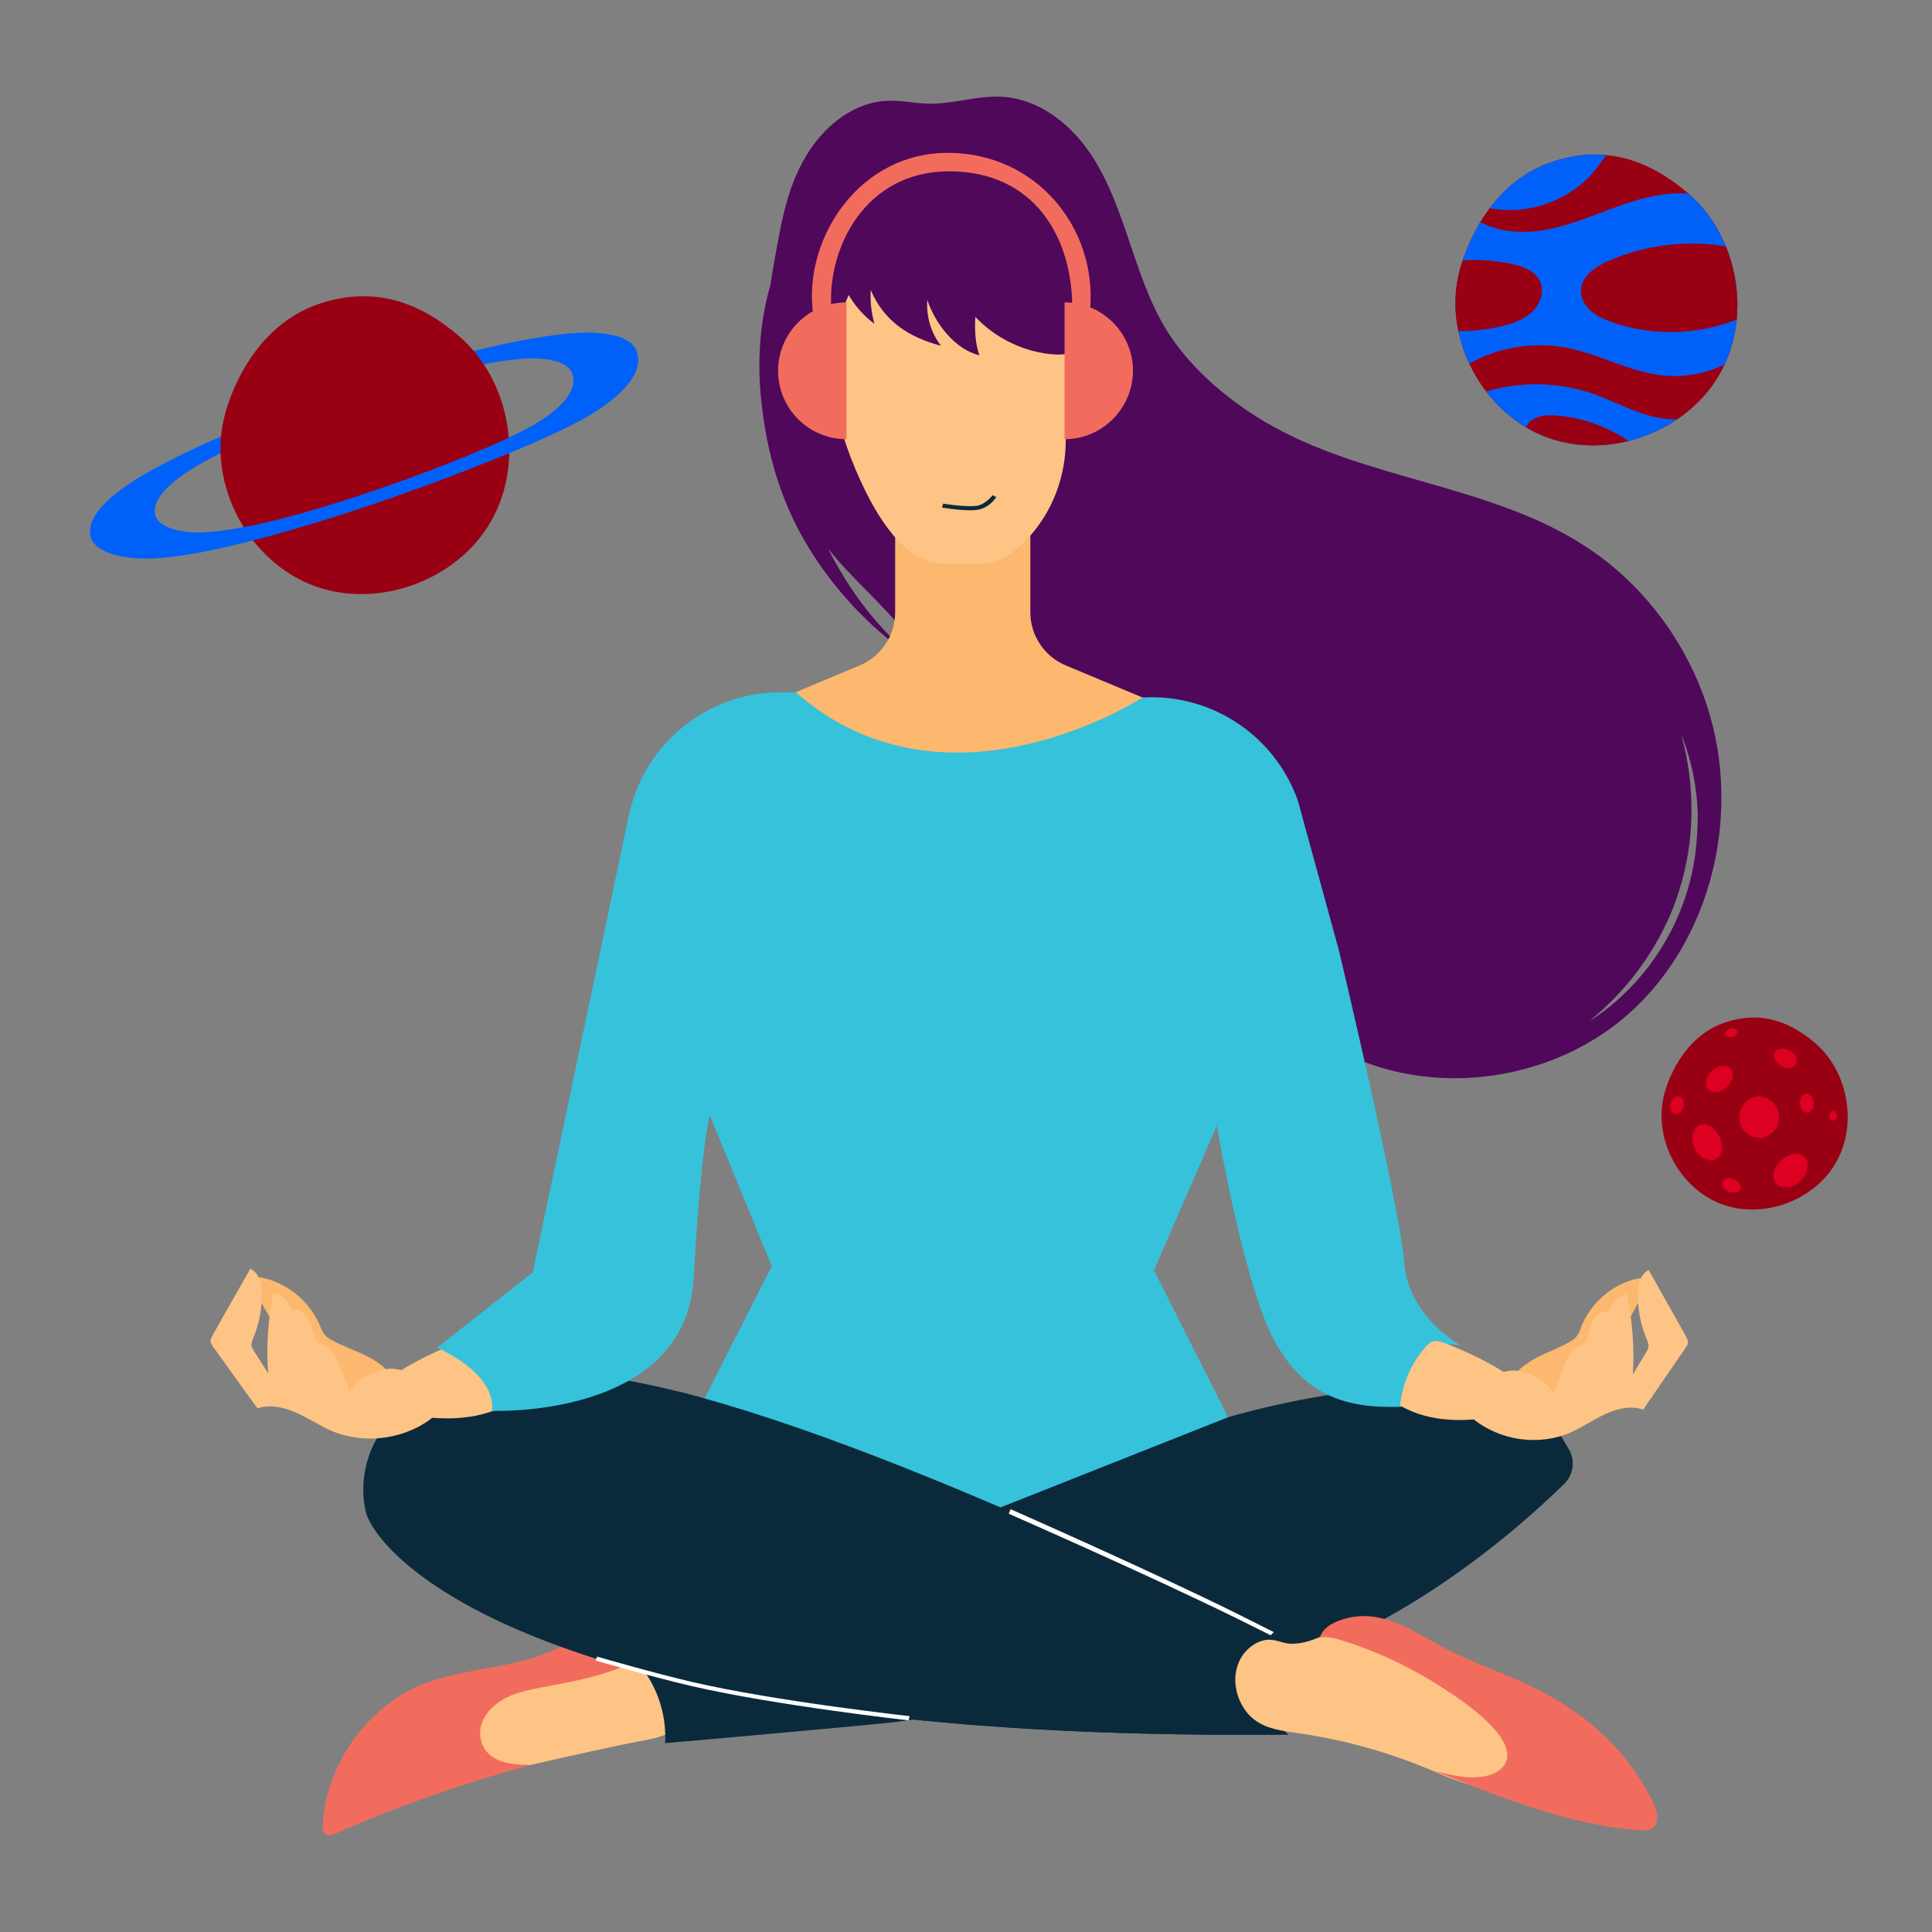 <svg xmlns="http://www.w3.org/2000/svg" width="150" height="150" viewBox="0 0 150 150" fill="none" style="width: 200px; height: 200px;"><rect x="0" y="0" width="150" height="150" fill="#808080" stroke="none"/><style> .meditate2-1 {animation:meditate2-1 4s infinite;} @keyframes meditate2-1 { 0%{transform: translate3d(0, -8px, 0);} 50%{transform: translate3d(0, 8px, 0);} 100%{transform: translate3d(0, -8px, 0);} } .meditate2-2 {animation:meditate2-2 4s 400ms infinite;} .meditate2-3 {animation:meditate2-2 4s 600ms infinite;} .meditate2-4 {animation:meditate2-2 4s 800ms infinite;} @keyframes meditate2-2 { 0%{transform: translate3d(0, 0, 0);} 50%{transform: translate3d(0, 10px, 0);} 100%{transform: translate3d(0, 0, 0);} } @media (prefers-reduced-motion: reduce) { .meditate2-1, .meditate2-2, .meditate2-3, .meditate2-4 { animation: none; } } </style><g class="meditate2-4" style="animation-duration: 4s;"><path class="fillCls4" d="M32.066 139.492C31.229 137.769 31.671 135.588 32.873 134.102C34.074 132.6 35.908 131.73 37.789 131.319C39.243 131.003 40.776 130.956 42.167 130.418C43.812 129.802 45.155 128.585 46.752 127.889C48.111 127.304 49.676 127.114 51.067 127.605C53.186 128.363 54.403 130.75 53.549 132.884C52.854 134.639 51.067 134.939 49.392 135.24C47.969 135.493 31.829 139.002 32.066 139.492Z" fill="#FDC485" stroke-width="2px"></path><path class="fillCls6" d="M47.463 126.134C45.945 126.213 44.681 127.241 43.337 127.936C40.144 129.58 36.303 129.407 32.951 130.719C28.446 132.473 25.221 137.089 25.047 141.911C25.032 142.337 25.458 142.622 25.854 142.448C30.817 140.251 35.971 138.449 41.203 137.026C39.764 137.026 38.073 136.884 37.456 135.461C37.124 134.686 37.267 133.801 37.757 133.121C38.753 131.699 40.428 131.319 42.009 131.019C45.092 130.434 48.316 129.897 50.861 128C51.273 127.683 51.494 127.146 51.352 126.656C51.194 126.039 50.609 125.913 50.087 125.85C47.984 125.613 45.803 126.071 43.969 127.114" fill="#F26C5D" stroke-width="2px"></path><path class="fillCls1" d="M100.149 127.557C100.149 127.557 62.511 108.192 45.517 106.754C28.524 105.315 27.607 114.105 28.397 117.361C29.188 120.617 41.376 135.303 100.007 134.671C100.007 134.671 96.482 131.983 100.149 127.557Z" fill="#0A2A3C" stroke-width="2px"></path><path class="fillCls1" d="M76.55 117.472C76.55 117.472 105.541 101.996 120.401 110.153L121.808 112.524C122.314 113.393 122.171 114.484 121.46 115.195C117.603 118.973 105.083 130.165 91.71 130.434C75.617 130.75 63.461 124.743 63.461 124.743L76.55 117.472Z" fill="#0A2A3C" stroke-width="2px"></path><path class="fillCls5" d="M28.525 105.315C27.624 104.841 26.628 104.541 25.743 104.035C25.553 103.924 25.348 103.798 25.205 103.624C25.047 103.434 24.968 103.181 24.858 102.96C24.083 101.079 22.36 99.64 20.368 99.198C20.21 99.166 20.052 99.134 19.91 99.198C19.53 99.371 19.657 99.925 19.846 100.304C21.127 102.786 22.66 105.157 24.573 107.181C25.332 107.987 26.201 108.761 27.26 109.093C28.335 109.425 29.742 109.172 30.343 108.145C31.086 106.88 29.521 105.821 28.525 105.315Z" fill="#FBB86E" stroke-width="2px"></path><path class="fillCls4" d="M33.726 109.947C31.561 111.733 28.399 112.192 25.806 111.117C24.842 110.706 23.973 110.121 23.024 109.694C22.076 109.267 20.985 109.014 19.989 109.346C18.835 107.75 17.681 106.153 16.543 104.557C16.464 104.43 16.369 104.304 16.353 104.161C16.337 103.988 16.432 103.814 16.511 103.656C17.491 101.933 18.456 100.209 19.436 98.502C20.163 98.85 20.353 99.798 20.337 100.589C20.321 101.711 20.1 102.834 19.673 103.861C19.594 104.067 19.499 104.272 19.531 104.478C19.547 104.636 19.641 104.778 19.736 104.92C20.1 105.489 20.463 106.058 20.827 106.627C20.637 104.525 20.843 102.454 21.191 100.352C21.886 100.526 22.487 101.063 22.708 101.743C23.23 101.585 23.767 101.996 24.004 102.47C24.241 102.944 24.305 103.513 24.526 104.003C24.558 104.082 24.605 104.161 24.668 104.225C24.763 104.304 24.874 104.319 24.984 104.351C25.727 104.588 26.107 105.379 26.391 106.106C26.644 106.738 26.897 107.355 27.15 107.987C27.624 107.402 28.051 107.023 28.731 106.675C29.411 106.327 30.185 106.169 30.928 106.327C31.703 106.485 32.383 106.975 32.841 107.608C33.299 108.24 33.6 109.157 33.726 109.947Z" fill="#FDC485" stroke-width="2px"></path><path class="fillCls4" d="M36.002 104.082C36.255 104.003 36.539 103.924 36.792 104.003C37.013 104.067 37.187 104.241 37.345 104.399C38.515 105.647 39.274 107.276 39.479 108.983C36.982 110.421 33.899 110.295 31.085 109.71C30.659 109.615 30.216 109.52 29.837 109.267C27.212 107.592 34.737 104.478 36.002 104.082Z" fill="#FDC485" stroke-width="2px"></path><path class="fillCls3" d="M132.509 54.73C130.881 49.814 127.624 45.451 123.325 42.574C115.816 37.547 105.952 37.342 98.19 32.742C95.55 31.177 93.021 29.074 91.203 26.576C87.994 22.15 87.662 16.349 84.611 11.859C83.046 9.551 80.596 7.67 77.798 7.512C75.901 7.402 74.036 8.081 72.139 8.05C71.032 8.034 69.942 7.765 68.835 7.828C66.4 7.939 64.251 9.599 62.891 11.622C61.089 14.341 60.678 17.25 60.109 20.332C59.998 20.917 59.904 21.518 59.825 22.103C59.018 24.869 58.797 27.825 59.066 30.702C59.492 35.287 60.725 39.413 63.239 43.238C65.468 46.637 68.424 49.545 71.854 51.727C72.866 53.703 73.72 55.663 76.122 56.611C76.723 56.849 77.419 56.975 77.972 56.643C79.505 55.726 78.478 52.391 80.185 52.138C81.039 53.671 82.256 54.983 83.773 55.868C86.397 57.418 89.606 57.75 92.183 59.378C95.74 61.623 97.479 66.033 97.589 70.254C97.637 71.755 97.495 73.289 97.842 74.759C98.396 77.098 100.135 78.98 102.095 80.386C109.208 85.477 119.8 84.56 126.376 78.774C132.967 72.973 135.26 63.045 132.509 54.73ZM64.535 43.064C64.456 42.922 64.377 42.764 64.314 42.621L64.33 42.637C66.274 45.087 68.756 47.063 70.621 49.577C71.127 50.257 71.522 50.984 71.886 51.711C68.787 49.64 66.227 46.305 64.535 43.064ZM81.829 34.607C81.845 35.571 81.987 36.725 81.75 37.658C81.307 39.381 79.584 39.997 78.762 41.578C77.529 43.902 78.525 47.174 79.237 49.688L67.855 23.779C69.278 25.249 71.111 26.324 73.087 26.845C72.313 25.849 71.933 24.553 72.028 23.288C72.676 25.233 74.194 26.877 76.091 27.651C75.98 27.161 75.885 26.687 75.775 26.197C78.035 26.387 80.311 26.592 82.572 26.782C82.588 29.375 81.797 32.03 81.829 34.607ZM131.624 66.317C131.482 67.361 131.244 68.404 130.928 69.416C130.596 70.427 130.201 71.408 129.711 72.34C129.221 73.273 128.652 74.174 128.02 75.012C126.739 76.687 125.19 78.157 123.419 79.264C125.032 77.936 126.455 76.419 127.624 74.727C128.209 73.874 128.731 73.004 129.189 72.072C129.648 71.155 130.043 70.206 130.343 69.226C130.66 68.246 130.897 67.25 131.055 66.238C131.229 65.227 131.308 64.199 131.323 63.172C131.355 61.117 131.086 59.046 130.533 57.038C131.323 58.967 131.75 61.069 131.813 63.172C131.813 64.215 131.75 65.274 131.624 66.317Z" fill="#4F085A" stroke-width="2px"></path><path class="fillCls5" d="M89.591 54.525L82.747 51.663C81.087 50.968 79.996 49.34 79.996 47.538V39.46L74.779 37.689V37.674L74.748 37.689L74.716 37.674V37.689L69.5 39.46V47.538C69.5 49.34 68.409 50.968 66.749 51.663L59.904 54.525L68.235 61.164L74.748 60.642L81.261 61.164L89.591 54.525Z" fill="#FBB86E" stroke-width="2px"></path><path class="fillCls4" d="M76.122 18.104V15.637L74.747 16.87L73.372 15.637V18.104C72.582 18.562 71.76 19.005 70.985 19.51C70.005 20.127 69.388 21.265 68.013 20.68C67.681 20.538 67.381 20.301 67.049 20.206C66.701 20.111 66.243 20.206 66.116 20.538C66.274 20.427 66.448 20.301 66.606 20.19C66.859 20.949 66.448 21.755 66.1 22.466C66.053 22.561 66.005 22.656 65.958 22.751C63.682 27.73 64.646 32.615 66.827 37.358C67.997 39.903 70.147 43.775 73.372 43.775H76.107C77.577 43.775 78.873 42.843 79.916 41.673C81.766 39.618 82.746 36.931 82.746 34.164V24.063L76.122 18.104Z" fill="#FDC485" stroke-width="2px"></path><path class="fillCls1" d="M77.064 38.45L77.354 38.59C77.354 38.59 76.802 39.522 75.712 39.604C74.707 39.679 73.139 39.409 73.139 39.409L73.22 39.102C73.22 39.102 74.739 39.358 75.712 39.287C76.485 39.23 77.064 38.45 77.064 38.45Z" fill="#0A2A3C" stroke-width="2px"></path><path class="fillCls3" d="M70.131 12.413C68.487 12.365 66.986 13.488 66.085 14.863C65.025 16.46 64.614 18.467 64.946 20.364C65.278 22.245 66.353 24 67.887 25.138C67.649 24.284 67.555 23.399 67.602 22.514C68.629 24.917 70.511 26.166 73.056 26.845C72.281 25.849 71.902 24.553 71.997 23.289C72.597 25.091 74.115 27.114 76.043 27.588C75.712 26.656 75.664 25.581 75.727 24.601C77.213 26.181 79.252 27.209 81.402 27.478C82.287 27.588 83.236 27.541 83.979 27.067C84.927 26.466 85.338 25.249 85.291 24.126C85.244 23.004 84.817 21.945 84.406 20.902C83.584 18.878 82.762 16.855 81.956 14.831C81.371 13.393 80.074 12.539 78.699 11.86C77.308 11.18 75.759 10.895 74.21 10.832C73.119 10.784 72.012 10.832 70.969 11.195C69.942 11.559 68.993 12.239 68.503 13.219C68.55 12.871 70.084 12.761 70.131 12.413Z" fill="#4F085A" stroke-width="2px"></path><path class="fillCls2" d="M61.785 53.75H60.599C54.909 53.75 50.008 57.734 48.823 63.298L41.361 98.787L33.932 104.636C33.932 104.636 38.516 106.532 38.2 109.536C38.2 109.536 53.217 110.168 53.85 99.261C54.482 88.353 55.114 86.615 55.114 86.615L59.92 98.312L54.699 108.574L75.064 118.072L95.353 110.031L89.591 98.629L94.476 87.405C94.476 87.405 96.531 99.577 98.902 104.003C101.273 108.429 104.593 109.378 108.861 109.22C108.861 109.22 109.177 103.529 113.445 104.477C113.445 104.477 109.335 102.264 109.019 97.996C108.703 93.728 103.96 73.81 103.96 73.81L100.767 62.16C98.997 57.164 94.175 53.908 88.88 54.145H88.722C88.706 54.161 73.514 64.041 61.785 53.75Z" fill="#36C2DB" stroke-width="2px"></path><path class="fillCls6" d="M82.652 34.101V23.478C85.577 23.478 87.964 25.849 87.964 28.79C87.948 31.714 85.577 34.101 82.652 34.101Z" fill="#F26C5D" stroke-width="2px"></path><path class="fillCls6" d="M65.722 23.478V34.101C62.797 34.101 60.41 31.73 60.41 28.79C60.41 25.849 62.797 23.478 65.722 23.478Z" fill="#F26C5D" stroke-width="2px"></path><path class="fillCls6" d="M83.251 23.929C83.251 24.977 84.644 24.964 84.644 23.929C85.135 17.692 80.477 11.88 73.617 11.867C66.756 11.853 62.55 18.356 63.08 23.929C63.08 24.938 64.54 24.805 64.54 23.929C64.235 19.231 67.181 13.286 73.71 13.3C80.239 13.313 83.251 18.327 83.251 23.929Z" fill="#F26C5D" stroke-width="2px"></path><path class="fillCls1" d="M100.151 127.557C100.151 127.557 71.286 112.713 52.712 108.05C52.585 108.967 52.396 109.884 52.222 110.785C51.953 112.334 51.653 113.867 51.368 115.417C50.815 118.436 50.246 121.439 49.74 124.459C49.455 126.166 49.187 127.857 48.918 129.565C59.762 132.615 75.981 134.923 100.025 134.67C100.009 134.67 96.484 131.983 100.151 127.557Z" fill="#0A2A3C" stroke-width="2px"></path><path class="fillCls1" d="M51.636 135.335C51.778 133.011 50.94 130.64 49.359 128.932C58.86 125.344 69.277 124.285 79.299 125.802C81.086 126.071 84.453 126.15 85.812 127.462C86.903 128.521 86.729 130.039 85.496 130.798C83.631 131.952 79.884 131.999 77.719 132.394C75.063 132.884 72.391 133.311 69.704 133.675C68.186 133.88 51.636 135.35 51.636 135.335Z" fill="#0A2A3C" stroke-width="2px"></path><path class="fillCls7" d="M78.316 117.525L78.467 117.177C78.467 117.177 89.38 121.972 96.216 125.371C97.263 125.892 98.892 126.717 98.892 126.717L98.65 126.959C98.65 126.959 97.058 126.162 96.034 125.659C89.203 122.297 78.316 117.525 78.316 117.525Z" fill="#FFFFFF" stroke-width="2px"></path><path class="fillCls7" d="M70.617 133.24L70.544 133.568C70.544 133.568 60.218 132.414 53.749 130.919C50.792 130.236 46.238 128.926 46.238 128.926L46.36 128.622C46.36 128.622 50.84 129.916 53.749 130.591C60.244 132.098 70.617 133.24 70.617 133.24Z" fill="#FFFFFF" stroke-width="2px"></path><path class="fillCls4" d="M105.653 125.961C107.455 125.755 109.178 126.609 110.79 127.431C112.15 128.111 113.509 128.759 114.884 129.391C116.402 130.087 117.967 130.798 119.137 131.999C120.307 133.201 120.971 135.034 120.307 136.584C119.611 138.228 117.619 138.986 115.833 138.876C114.047 138.765 112.387 137.959 110.743 137.279C107.55 135.967 104.183 135.05 100.768 134.56C99.598 134.386 98.381 134.26 97.433 133.548C96.927 133.185 96.547 132.663 96.279 132.094C95.852 131.161 95.773 130.071 96.152 129.122C96.484 128.3 97.211 127.589 98.065 127.368C98.887 127.146 99.456 127.589 100.231 127.62C102.128 127.668 103.787 126.182 105.653 125.961Z" fill="#FDC485" stroke-width="2px"></path><path class="fillCls6" d="M113.714 132.205C114.868 133.058 118.219 135.666 116.591 137.279C116.212 137.658 115.69 137.848 115.168 137.927C113.904 138.132 112.623 137.816 111.39 137.5C116.338 139.492 122.155 141.832 127.514 142.1C127.736 142.116 127.957 142.116 128.162 142.021C128.89 141.705 128.7 140.63 128.352 139.935C127.261 137.706 125.712 135.714 123.831 134.101C122.756 133.185 121.571 132.378 120.337 131.683C117.524 130.07 114.41 129.233 111.596 127.652C109.177 126.292 106.806 124.759 103.945 125.834C103.312 126.071 102.664 126.482 102.475 127.13C103.091 127.035 103.723 127.209 104.308 127.399C106.822 128.189 109.24 129.312 111.485 130.719C112.244 131.193 112.987 131.683 113.714 132.205Z" fill="#F26C5D" stroke-width="2px"></path><path class="fillCls5" d="M119.248 105.442C120.118 104.968 121.082 104.667 121.92 104.146C122.109 104.035 122.299 103.909 122.426 103.735C122.584 103.545 122.663 103.292 122.742 103.071C123.469 101.19 125.129 99.735 127.042 99.293C127.184 99.261 127.342 99.229 127.484 99.293C127.848 99.466 127.737 100.02 127.563 100.399C126.346 102.881 124.892 105.252 123.074 107.276C122.347 108.082 121.525 108.872 120.497 109.188C119.454 109.52 118.094 109.267 117.509 108.24C116.798 107.007 118.3 105.948 119.248 105.442Z" fill="#FBB86E" stroke-width="2px"></path><path class="fillCls4" d="M114.266 110.073C116.384 111.86 119.466 112.302 121.948 111.212C122.881 110.801 123.703 110.216 124.636 109.789C125.552 109.362 126.612 109.109 127.576 109.441C128.667 107.845 129.773 106.248 130.864 104.651C130.943 104.525 131.038 104.398 131.054 104.256C131.069 104.082 130.975 103.908 130.896 103.75C129.931 102.027 128.967 100.32 128.003 98.597C127.307 98.96 127.133 99.893 127.149 100.684C127.181 101.806 127.402 102.912 127.845 103.956C127.924 104.161 128.018 104.367 127.987 104.572C127.971 104.73 127.876 104.873 127.797 105.015C127.449 105.584 127.102 106.153 126.77 106.722C126.928 104.62 126.706 102.549 126.343 100.462C125.663 100.636 125.094 101.189 124.889 101.869C124.383 101.711 123.877 102.122 123.64 102.596C123.403 103.071 123.355 103.64 123.15 104.13C123.118 104.209 123.071 104.288 123.007 104.351C122.928 104.43 122.802 104.446 122.691 104.477C121.98 104.715 121.616 105.521 121.348 106.232C121.11 106.864 120.873 107.481 120.636 108.113C120.162 107.528 119.751 107.149 119.087 106.817C118.423 106.469 117.664 106.311 116.953 106.469C116.21 106.627 115.562 107.117 115.103 107.75C114.661 108.382 114.376 109.299 114.266 110.073Z" fill="#FDC485" stroke-width="2px"></path><path class="fillCls4" d="M112.007 104.225C111.754 104.146 111.485 104.067 111.232 104.146C111.027 104.209 110.853 104.383 110.711 104.541C109.588 105.79 108.877 107.434 108.703 109.125C111.138 110.548 114.125 110.421 116.844 109.837C117.271 109.742 117.698 109.647 118.046 109.394C120.559 107.703 113.224 104.62 112.007 104.225Z" fill="#FDC485" stroke-width="2px"></path></g><g class="meditate2-2" style="animation-duration: 4s;"><path class="fillCls9" d="M140.905 80.963C138.932 79.283 136.676 78.474 133.971 79.37C130.679 80.465 129.449 83.891 129.158 85.179C128.403 88.521 130.428 92.258 133.628 93.475C136.829 94.692 140.811 93.261 142.526 90.294C144.241 87.328 143.513 83.185 140.905 80.963Z" fill="rgba(154,0,19,1)" stroke-width="2px"></path><path class="fillCls8" d="M137.583 85.546C137.161 85.187 136.678 85.013 136.099 85.205C135.395 85.439 135.131 86.173 135.069 86.449C134.998 86.811 135.054 87.186 135.229 87.51C135.403 87.835 135.685 88.089 136.026 88.229C136.373 88.35 136.752 88.348 137.098 88.224C137.445 88.1 137.738 87.861 137.931 87.548C138.107 87.224 138.168 86.85 138.105 86.487C138.042 86.123 137.858 85.792 137.583 85.546V85.546Z" fill="#DE0020" stroke-width="2px"></path><path class="fillCls8" d="M133.962 82.785C133.632 82.737 133.292 82.811 132.945 83.116C132.798 83.246 132.68 83.404 132.598 83.582C132.516 83.76 132.472 83.952 132.469 84.148C132.474 84.591 132.881 84.878 133.366 84.778C133.852 84.677 134.359 84.217 134.499 83.747C134.638 83.276 134.399 82.847 133.962 82.785Z" fill="#DE0020" stroke-width="2px"></path><path class="fillCls8" d="M138.421 92.152C138.844 92.218 139.283 92.127 139.731 91.74C139.921 91.575 140.075 91.373 140.182 91.145C140.289 90.918 140.348 90.671 140.355 90.42C140.355 89.85 139.835 89.482 139.209 89.599C138.583 89.716 137.932 90.305 137.743 90.909C137.554 91.513 137.861 92.067 138.421 92.152Z" fill="#DE0020" stroke-width="2px"></path><path class="fillCls8" d="M130.143 85.155C130.041 85.198 129.95 85.264 129.877 85.347C129.804 85.431 129.751 85.531 129.723 85.638C129.688 85.75 129.676 85.868 129.688 85.984C129.701 86.1 129.738 86.213 129.796 86.314C129.936 86.54 130.231 86.56 130.451 86.361C130.563 86.247 130.646 86.108 130.692 85.955C130.738 85.802 130.746 85.64 130.715 85.483C130.641 85.198 130.387 85.053 130.143 85.155Z" fill="#DE0020" stroke-width="2px"></path><path class="fillCls8" d="M139.483 82.3C139.464 82.152 139.41 82.01 139.327 81.886C139.244 81.763 139.133 81.66 139.004 81.585C138.871 81.501 138.722 81.444 138.567 81.42C138.411 81.396 138.253 81.404 138.1 81.444C137.758 81.546 137.629 81.923 137.811 82.278C137.919 82.463 138.071 82.62 138.254 82.733C138.436 82.846 138.644 82.912 138.858 82.926C139.254 82.926 139.531 82.647 139.483 82.3Z" fill="#DE0020" stroke-width="2px"></path><path class="fillCls8" d="M140.583 86.27C140.667 86.19 140.732 86.092 140.772 85.983C140.812 85.874 140.827 85.757 140.815 85.641C140.809 85.518 140.777 85.398 140.721 85.288C140.666 85.178 140.588 85.081 140.493 85.003C140.272 84.833 139.975 84.923 139.834 85.2C139.766 85.353 139.737 85.52 139.749 85.687C139.76 85.854 139.813 86.015 139.901 86.157C140.079 86.412 140.382 86.46 140.583 86.27Z" fill="#DE0020" stroke-width="2px"></path><path class="fillCls8" d="M131.533 87.773C131.35 88.149 131.312 88.583 131.545 89.11C131.645 89.334 131.79 89.534 131.971 89.698C132.151 89.863 132.365 89.988 132.596 90.066C133.128 90.225 133.617 89.847 133.684 89.231C133.75 88.615 133.389 87.838 132.88 87.498C132.371 87.157 131.772 87.271 131.533 87.773Z" fill="#DE0020" stroke-width="2px"></path><path class="fillCls8" d="M136.541 88.291C136.607 88.326 136.679 88.344 136.753 88.346C136.827 88.348 136.9 88.333 136.967 88.302C137.04 88.272 137.105 88.228 137.159 88.173C137.213 88.117 137.255 88.051 137.282 87.978C137.339 87.81 137.224 87.65 137.029 87.623C136.923 87.613 136.816 87.63 136.718 87.671C136.62 87.713 136.534 87.777 136.468 87.86C136.351 88.019 136.386 88.21 136.541 88.291Z" fill="#DE0020" stroke-width="2px"></path><path class="fillCls8" d="M142.478 86.951C142.523 86.91 142.557 86.859 142.579 86.802C142.601 86.746 142.609 86.685 142.604 86.624C142.601 86.56 142.585 86.497 142.556 86.439C142.527 86.381 142.487 86.33 142.438 86.289C142.41 86.269 142.377 86.255 142.343 86.249C142.309 86.243 142.274 86.244 142.24 86.254C142.207 86.264 142.176 86.281 142.15 86.304C142.125 86.327 142.105 86.356 142.092 86.389C142.055 86.468 142.039 86.556 142.044 86.643C142.049 86.731 142.076 86.816 142.122 86.89C142.139 86.921 142.162 86.947 142.19 86.967C142.219 86.987 142.251 87.001 142.285 87.007C142.319 87.013 142.354 87.011 142.388 87.001C142.421 86.992 142.452 86.975 142.478 86.951V86.951Z" fill="#DE0020" stroke-width="2px"></path><path class="fillCls8" d="M134.782 79.937C134.724 79.892 134.656 79.861 134.583 79.846C134.511 79.832 134.436 79.834 134.365 79.853C134.289 79.87 134.217 79.902 134.154 79.947C134.092 79.993 134.039 80.051 134 80.118C133.915 80.273 134 80.45 134.189 80.511C134.291 80.539 134.399 80.541 134.502 80.517C134.606 80.493 134.702 80.445 134.782 80.375C134.921 80.239 134.921 80.045 134.782 79.937Z" fill="#DE0020" stroke-width="2px"></path><path class="fillCls8" d="M133.755 92.014C133.787 92.126 133.844 92.229 133.923 92.315C134.001 92.402 134.098 92.469 134.206 92.511C134.318 92.562 134.439 92.589 134.562 92.59C134.684 92.591 134.806 92.567 134.919 92.519C135.17 92.402 135.228 92.096 135.047 91.844C134.943 91.712 134.809 91.609 134.655 91.542C134.501 91.475 134.334 91.447 134.167 91.46C133.861 91.501 133.68 91.749 133.755 92.014Z" fill="#DE0020" stroke-width="2px"></path></g><g class="meditate2-1" style="animation-duration: 4s;"><path class="fillCls10" d="M44.41 28.938C45.026 30.47 43.102 32.109 41.022 33.225C36.636 35.579 23.147 40.624 16.62 41.281C13.715 41.573 12.249 40.795 12.048 40.015C11.759 38.902 12.88 37.638 15.003 36.347C19.655 33.519 27.528 31.029 27.528 31.029C31.616 29.766 35.282 28.474 39.967 27.908C40.782 27.809 43.869 27.587 44.41 28.938ZM43.61 25.944C37.497 26.724 32.694 28.407 27.348 30.065C27.348 30.065 17.052 33.328 10.95 36.989C8.168 38.659 6.692 40.283 7.054 41.699C7.309 42.691 9.212 43.666 13.004 43.26C21.525 42.348 39.177 35.763 44.925 32.712C47.65 31.265 50.179 29.154 49.395 27.206C48.699 25.493 44.671 25.81 43.61 25.944Z" fill="#0061FA" stroke-width="2px"></path><path class="fillCls9" d="M35.583 26.045C32.523 23.439 29.025 22.185 24.83 23.573C19.722 25.264 17.816 30.587 17.364 32.584C16.193 37.768 19.334 43.566 24.298 45.454C29.261 47.342 35.437 45.12 38.097 40.519C40.758 35.919 39.633 29.491 35.583 26.045Z" fill="rgba(154,0,19,1)" stroke-width="2px"></path><path class="fillCls10" d="M49.392 27.207C48.904 26.001 46.768 25.8 45.172 25.838C44.433 26.577 43.683 27.306 42.88 27.974C43.589 28.122 44.198 28.409 44.411 28.941C45.027 30.474 43.103 32.113 41.023 33.228C36.637 35.582 23.148 40.627 16.621 41.284C13.716 41.577 12.25 40.799 12.049 40.019C11.822 39.145 12.467 38.178 13.782 37.179C13.289 36.843 12.771 36.54 12.25 36.251C11.801 36.496 11.365 36.743 10.95 36.993C8.168 38.662 6.692 40.287 7.054 41.703C7.309 42.694 9.212 43.669 13.004 43.264C21.525 42.351 39.177 35.767 44.925 32.715C47.648 31.265 50.179 29.154 49.392 27.207Z" fill="#0061FA" stroke-width="2px"></path></g><g class="meditate2-3" style="animation-duration: 4s;"><path class="fillCls9" d="M131.026 14.973C128.038 12.428 124.624 11.204 120.529 12.56C115.542 14.21 113.681 19.402 113.24 21.357C112.096 26.417 115.162 32.077 120.012 33.92C124.863 35.764 130.887 33.595 133.485 29.103C136.082 24.611 134.975 18.333 131.026 14.973Z" fill="rgba(154,0,19,1)" stroke-width="2px"></path><path class="fillCls10" d="M123.829 13.214C124.136 12.834 124.41 12.427 124.71 12.042C123.396 11.918 122.007 12.07 120.528 12.559C118.36 13.277 116.787 14.665 115.656 16.165C118.637 16.738 121.917 15.584 123.829 13.214Z" fill="#0061FA" stroke-width="2px"></path><path class="fillCls10" d="M131.094 15.032C129.411 14.896 127.686 15.306 126.076 15.861C124.09 16.541 122.163 17.439 120.099 17.826C118.366 18.151 116.465 18.064 114.932 17.246C114.161 18.522 113.592 19.908 113.243 21.357C112.722 23.663 113.075 26.093 114.072 28.23C116.364 26.95 119.032 26.513 121.612 26.997C124.189 27.493 126.552 28.897 129.162 29.156C130.793 29.31 132.435 29.011 133.906 28.291C135.929 23.91 134.76 18.21 131.094 15.032Z" fill="#0061FA" stroke-width="2px"></path><path class="fillCls9" d="M133.988 19.117C130.921 18.625 127.777 19.012 124.92 20.233C123.889 20.677 122.774 21.43 122.743 22.552C122.726 23.162 123.059 23.743 123.518 24.146C123.977 24.549 124.548 24.799 125.123 25.004C128.279 26.105 131.725 26.036 134.835 24.809C135.018 22.871 134.728 20.918 133.988 19.117Z" fill="rgba(154,0,19,1)" stroke-width="2px"></path><path class="fillCls9" d="M117.327 20.48C116.089 20.225 114.823 20.136 113.562 20.214C113.414 20.658 113.309 21.049 113.239 21.357C112.924 22.792 112.92 24.278 113.228 25.714C114.394 25.721 115.555 25.583 116.687 25.303C117.526 25.095 118.377 24.79 118.992 24.182C119.607 23.575 119.926 22.595 119.551 21.815C119.16 21.006 118.206 20.663 117.327 20.48Z" fill="rgba(154,0,19,1)" stroke-width="2px"></path><path class="fillCls10" d="M127.161 31.985C125.981 31.555 124.856 30.981 123.669 30.569C120.992 29.653 118.095 29.594 115.383 30.4C116.579 31.965 118.166 33.22 120.013 33.921C123.362 35.199 127.271 34.553 130.23 32.553C129.188 32.598 128.143 32.342 127.161 31.985Z" fill="#0061FA" stroke-width="2px"></path><path class="fillCls9" d="M120.012 33.921C122.059 34.699 124.317 34.762 126.437 34.237C124.788 33.108 122.873 32.428 120.882 32.263C120.317 32.218 119.727 32.22 119.213 32.459C118.892 32.607 118.63 32.858 118.469 33.173C118.961 33.467 119.477 33.717 120.012 33.921V33.921Z" fill="rgba(154,0,19,1)" stroke-width="2px"></path></g></svg>